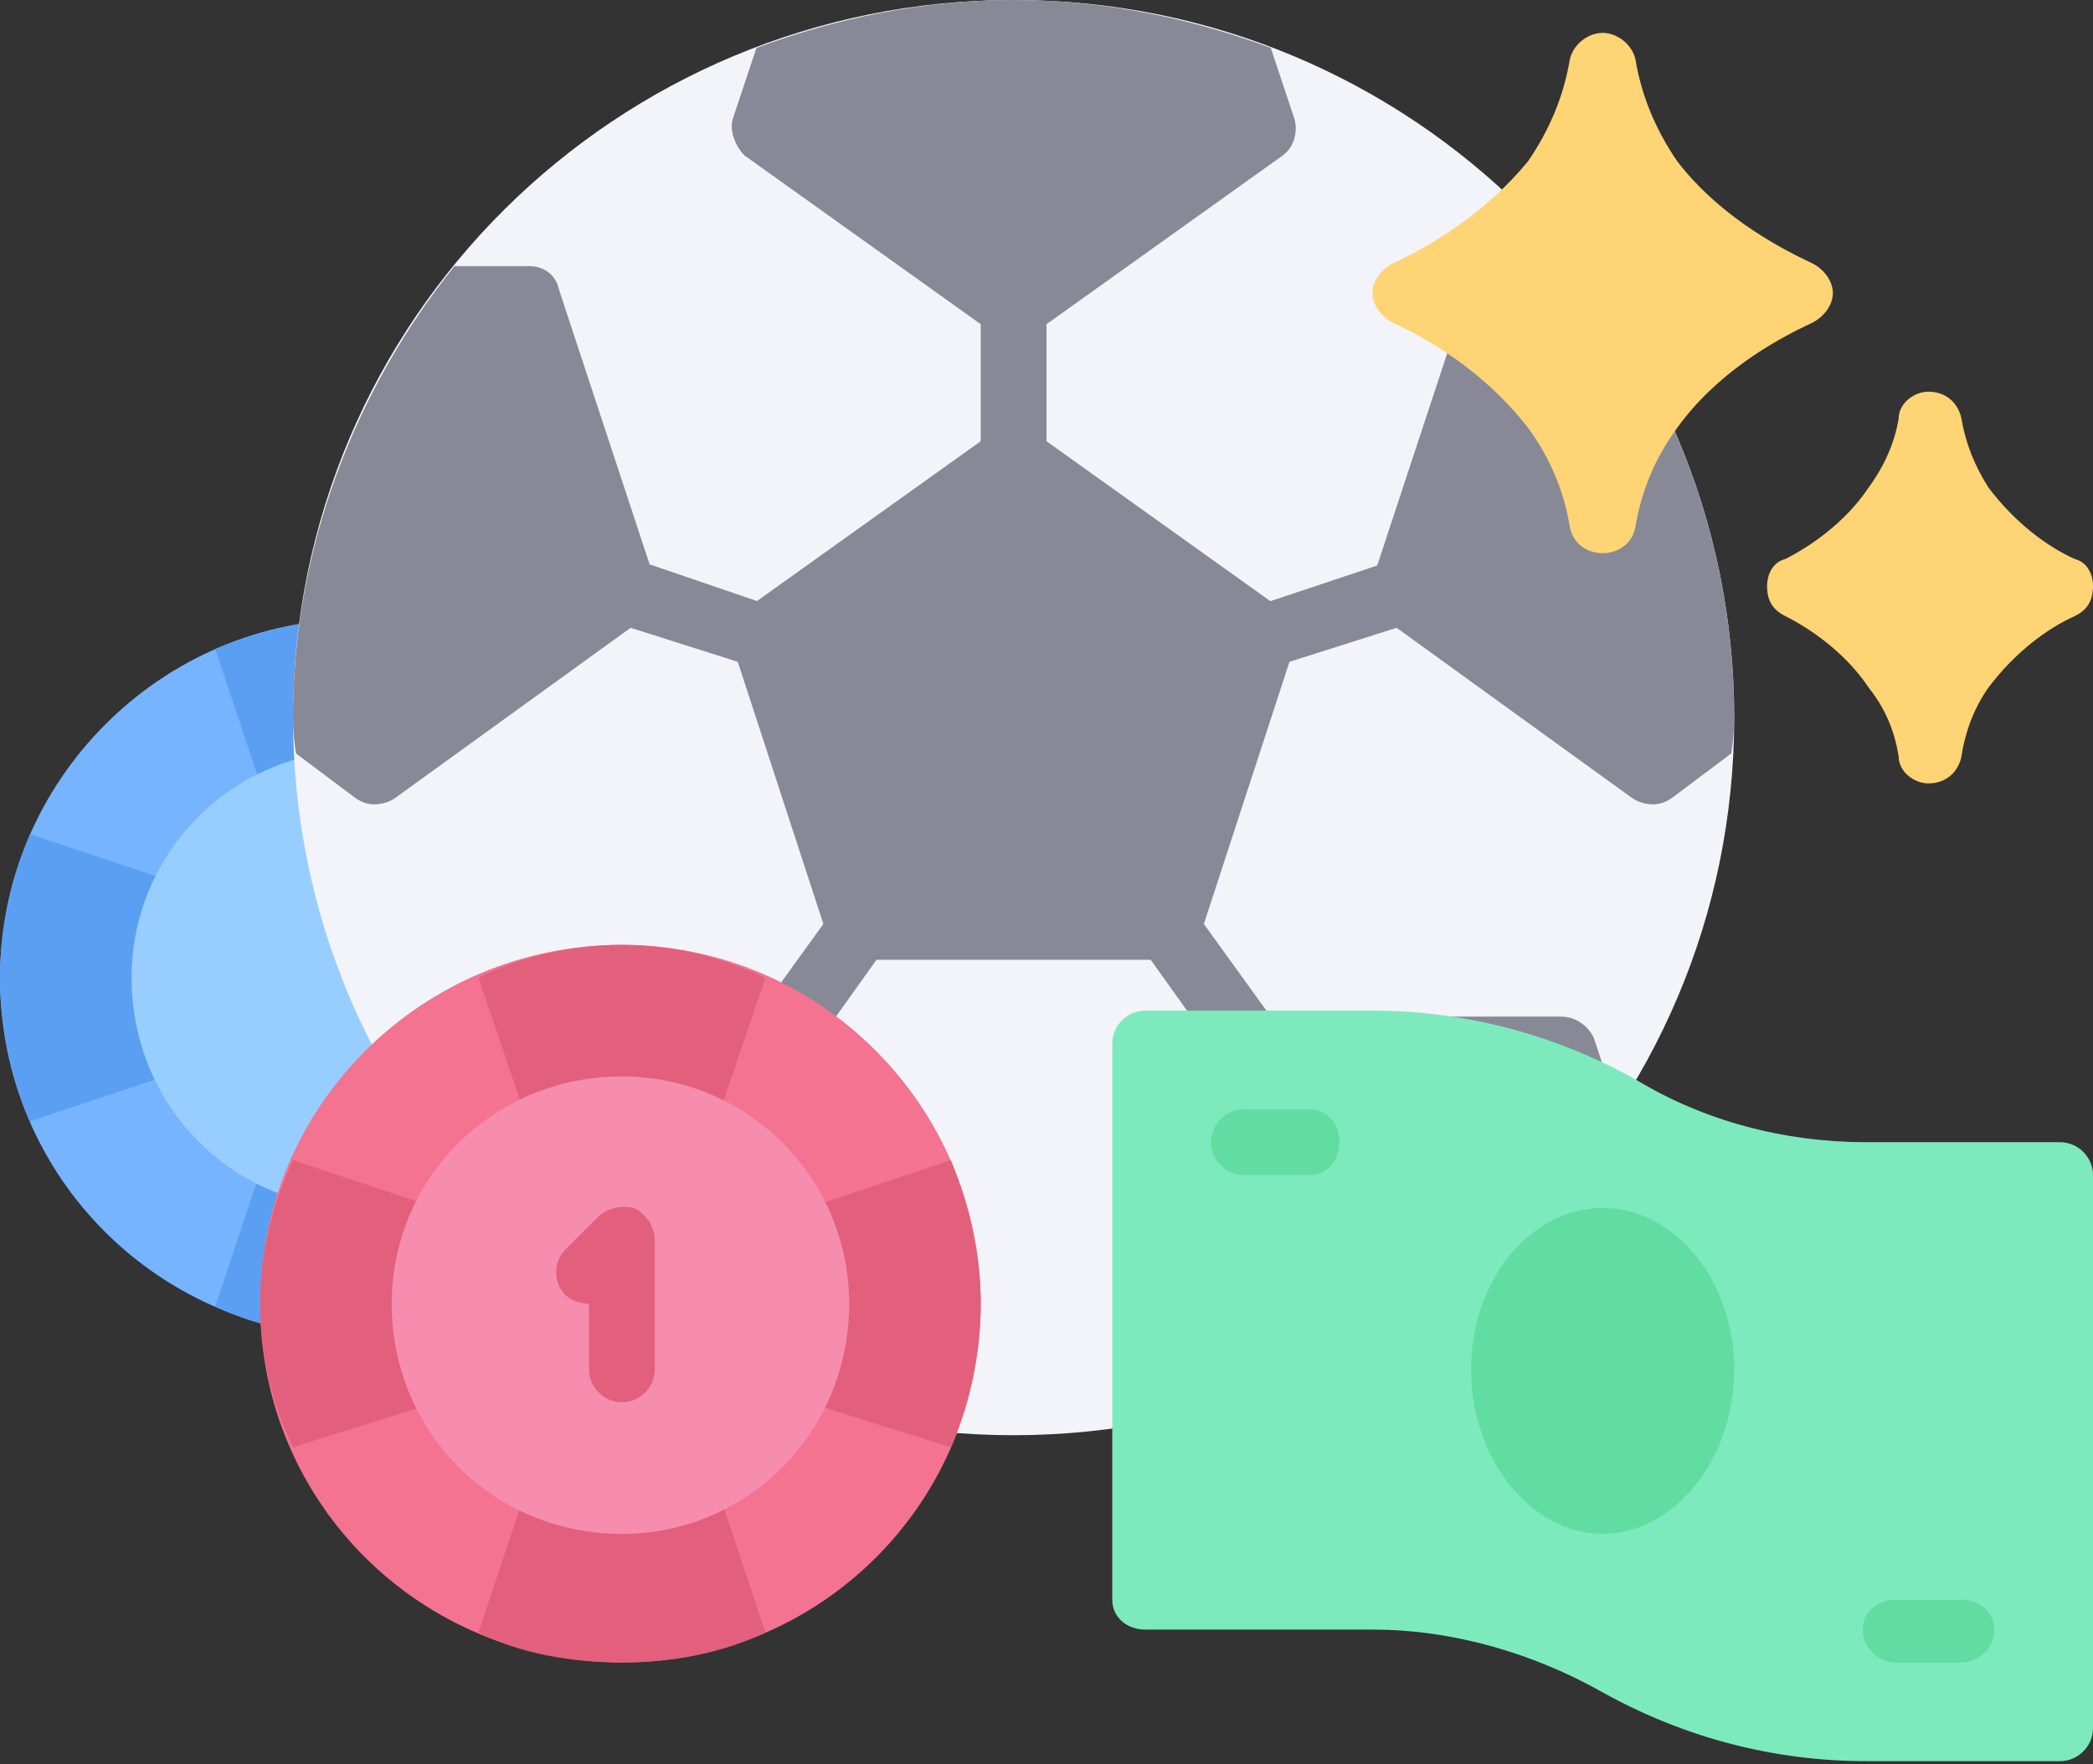 <svg version="1.2" xmlns="http://www.w3.org/2000/svg" viewBox="0 0 70 59" width="70" height="59"><rect x="0" y="0" width="70" height="59" fill="#333333" stroke="none"/><style>.a{fill:#76b4ff}.b{fill:#5a9ff2}.c{fill:#97ceff}.d{fill:#f2f4f9}.e{fill:#878a96}.f{fill:#f47391}.g{fill:#e2607c}.h{fill:#f78dae}.i{fill:#7deabd}.j{fill:#62dda2}.k{fill:#ffd475}</style><path fill-rule="evenodd" class="a" d="m12 44.7c-6.6 0-12-5.3-12-12 0-6.6 5.4-12 12-12 6.7 0 12.1 5.4 12.1 12 0 6.7-5.4 12-12.1 12z"/><path class="b" d="m17.5 30.5v4.4c0 0.5 0.3 0.9 0.7 1l4.8 1.6c0.7-1.4 1.1-3.1 1.1-4.8 0-1.7-0.4-3.3-1.1-4.8l-4.8 1.6c-0.4 0.2-0.7 0.6-0.7 1z"/><path class="b" d="m6.6 30.5v4.4c0 0.5-0.3 0.9-0.8 1l-4.8 1.6c-0.6-1.4-1-3.1-1-4.8 0-1.7 0.4-3.3 1-4.8l4.8 1.6c0.5 0.2 0.8 0.6 0.8 1z"/><path class="b" d="m14.2 38.2h-4.4c-0.4 0-0.8 0.3-1 0.7l-1.6 4.8c1.5 0.7 3.1 1 4.8 1 1.7 0 3.4-0.3 4.9-1l-1.6-4.8c-0.2-0.4-0.6-0.7-1.1-0.7z"/><path class="b" d="m14.2 27.3h-4.4c-0.4 0-0.8-0.3-1-0.8l-1.6-4.8c1.5-0.6 3.1-1 4.8-1 1.7 0 3.4 0.4 4.9 1l-1.6 4.8c-0.2 0.5-0.6 0.8-1.1 0.8z"/><path fill-rule="evenodd" class="c" d="m12 40.4c-4.2 0-7.6-3.4-7.6-7.7 0-4.2 3.4-7.6 7.6-7.6 4.3 0 7.7 3.4 7.7 7.6 0 4.3-3.4 7.7-7.7 7.7z"/><path fill-rule="evenodd" class="d" d="m33.9 48c-13.3 0-24.1-10.7-24.1-24 0-13.3 10.8-24 24.1-24 13.3 0 24.1 10.7 24.1 24 0 13.3-10.8 24-24.1 24z"/><path class="e" d="m33.9 16.4c-0.6 0-1.1-0.5-1.1-1.1v-4.4c0-0.6 0.5-1.1 1.1-1.1 0.6 0 1.1 0.5 1.1 1.1v4.4c0 0.6-0.5 1.1-1.1 1.1z"/><path class="e" d="m25.6 22.4q-0.2 0-0.4-0.1l-4.1-1.3c-0.6-0.2-0.9-0.8-0.7-1.4 0.2-0.6 0.8-0.9 1.4-0.7l4.1 1.4c0.6 0.2 0.9 0.8 0.7 1.3-0.1 0.5-0.6 0.8-1 0.8z"/><path class="e" d="m26.2 35.7q-0.4 0-0.7-0.2c-0.4-0.4-0.5-1.1-0.2-1.5l2.6-3.6c0.3-0.5 1-0.6 1.5-0.2 0.5 0.3 0.6 1 0.2 1.5l-2.5 3.5c-0.2 0.3-0.6 0.5-0.9 0.5z"/><path class="e" d="m41.6 35.7c-0.3 0-0.6-0.2-0.9-0.5l-2.5-3.5c-0.4-0.5-0.3-1.2 0.2-1.5 0.5-0.4 1.2-0.3 1.5 0.2l2.6 3.6c0.4 0.4 0.3 1.1-0.2 1.5q-0.3 0.2-0.7 0.2z"/><path class="e" d="m42.2 22.4c-0.4 0-0.9-0.3-1-0.8-0.2-0.5 0.1-1.1 0.7-1.3l4.2-1.4c0.5-0.2 1.1 0.1 1.3 0.7 0.2 0.6-0.1 1.2-0.7 1.4l-4.1 1.3q-0.2 0.1-0.4 0.1z"/><path class="e" d="m42.9 20.4l-8.4-6c-0.3-0.3-0.9-0.3-1.2 0l-8.4 6c-0.3 0.3-0.5 0.8-0.4 1.2l3.2 9.8c0.2 0.4 0.6 0.7 1.1 0.7h10.2c0.5 0 0.9-0.3 1.1-0.7l3.2-9.8c0.1-0.4 0-0.9-0.4-1.2z"/><path class="e" d="m53.3 34.7c-0.2-0.4-0.6-0.7-1.1-0.7h-10.2c-0.5 0-0.9 0.3-1.1 0.7l-3.2 9.8c-0.1 0.4 0.1 0.9 0.4 1.2l2.1 1.5c5.7-1.6 10.7-5.2 13.9-10.1z"/><path class="e" d="m21.9 19.4l-3.2-9.7c-0.1-0.5-0.5-0.8-1-0.8h-2.5c-3.3 4.1-5.4 9.4-5.4 15.1q0 0.6 0.1 1.2l2 1.5q0.3 0.2 0.6 0.2 0.4 0 0.7-0.2l8.3-6c0.4-0.3 0.6-0.8 0.4-1.3z"/><path class="e" d="m34.5 11.2l8.4-6c0.4-0.3 0.5-0.8 0.4-1.2l-0.8-2.4c-2.7-1-5.6-1.6-8.6-1.6-3 0-5.9 0.6-8.6 1.6l-0.8 2.4c-0.1 0.4 0.1 0.9 0.4 1.2l8.4 6q0.3 0.2 0.6 0.2 0.4 0 0.6-0.2z"/><path class="e" d="m52.6 8.9h-2.5c-0.5 0-0.9 0.3-1 0.8l-3.2 9.7c-0.1 0.5 0 1 0.4 1.3l8.3 6q0.3 0.2 0.7 0.2 0.3 0 0.6-0.2l2-1.5q0.1-0.6 0.1-1.2c0-5.7-2-11-5.4-15.1z"/><path fill-rule="evenodd" class="f" d="m20.8 55.6c-6.7 0-12.1-5.3-12.1-12 0-6.6 5.4-12 12.1-12 6.6 0 12 5.4 12 12 0 6.7-5.4 12-12 12z"/><path class="g" d="m26.3 41.5l-0.1 4.3c0 0.5 0.4 0.9 0.8 1.1l4.8 1.5c0.6-1.4 1-3.1 1-4.8 0-1.7-0.4-3.3-1-4.8l-4.8 1.6c-0.4 0.2-0.8 0.6-0.8 1.1z"/><path class="g" d="m15.3 41.5v4.3c0 0.5-0.3 0.9-0.7 1.1l-4.8 1.5c-0.7-1.4-1.1-3.1-1.1-4.8 0-1.7 0.4-3.3 1.1-4.8l4.8 1.6c0.4 0.2 0.7 0.6 0.7 1.1z"/><path class="g" d="m23 49.1h-4.4c-0.5 0-0.9 0.3-1 0.7l-1.6 4.8c1.4 0.7 3.1 1 4.8 1 1.7 0 3.3-0.3 4.8-1l-1.6-4.8c-0.1-0.4-0.6-0.7-1-0.7z"/><path class="g" d="m23 38.2h-4.4c-0.5 0-0.9-0.3-1-0.8l-1.6-4.7c1.4-0.7 3.1-1.1 4.8-1.1 1.7 0 3.3 0.4 4.8 1.1l-1.6 4.7c-0.1 0.5-0.6 0.8-1 0.8z"/><path fill-rule="evenodd" class="h" d="m20.8 51.3c-4.3 0-7.7-3.4-7.7-7.7 0-4.2 3.4-7.6 7.7-7.6 4.2 0 7.6 3.4 7.6 7.6 0 4.3-3.4 7.7-7.6 7.7z"/><path class="g" d="m20.8 46.9c-0.6 0-1.1-0.5-1.1-1.1v-2.2c-0.3 0-0.6-0.1-0.8-0.3-0.4-0.4-0.4-1.1 0-1.5l1.1-1.1c0.3-0.3 0.8-0.4 1.2-0.3 0.4 0.2 0.7 0.6 0.7 1.1v4.3c0 0.6-0.5 1.1-1.1 1.1z"/><path class="i" d="m68.9 38.2h-6.5c-2.7 0-5.4-0.7-7.7-2.1-2.7-1.5-5.7-2.3-8.8-2.3h-7.6c-0.6 0-1.1 0.5-1.1 1.1v18.6c0 0.6 0.5 1 1.1 1h7.6c2.7 0 5.4 0.8 7.7 2.1 2.7 1.5 5.7 2.3 8.8 2.3h6.5c0.6 0 1.1-0.5 1.1-1.1v-18.5c0-0.6-0.5-1.1-1.1-1.1z"/><path fill-rule="evenodd" class="j" d="m53.6 51.3c-2.4 0-4.4-2.5-4.4-5.5 0-3 2-5.4 4.4-5.4 2.4 0 4.4 2.4 4.4 5.4 0 3-2 5.5-4.4 5.5z"/><path class="j" d="m43.8 39.3h-2.2c-0.6 0-1.1-0.5-1.1-1.1 0-0.6 0.5-1.1 1.1-1.1h2.2c0.6 0 1 0.5 1 1.1 0 0.6-0.4 1.1-1 1.1z"/><path class="j" d="m65.6 55.6h-2.2c-0.6 0-1.1-0.5-1.1-1.1 0-0.6 0.5-1 1.1-1h2.2c0.6 0 1.1 0.4 1.1 1 0 0.6-0.5 1.1-1.1 1.1z"/><path class="k" d="m69.4 18.7c-0.9-0.4-2-1.2-2.9-2.4q-0.7-1.1-0.9-2.3c-0.1-0.5-0.5-0.9-1.1-0.9-0.5 0-1 0.4-1 0.9q-0.2 1.2-1 2.3c-0.8 1.2-2 2-2.8 2.4-0.4 0.1-0.6 0.5-0.6 0.9 0 0.5 0.2 0.8 0.6 1 0.8 0.4 2 1.2 2.8 2.4q0.8 1 1 2.3c0 0.5 0.5 0.9 1 0.9 0.6 0 1-0.4 1.1-0.9q0.2-1.3 0.9-2.3c0.9-1.2 2-2 2.9-2.4 0.4-0.2 0.6-0.5 0.6-1 0-0.4-0.2-0.8-0.6-0.9z"/><path class="k" d="m61.3 9.8c0-0.4-0.3-0.8-0.7-1-1.3-0.6-3.2-1.7-4.5-3.4q-1.1-1.6-1.4-3.4c-0.1-0.5-0.6-0.9-1.1-0.9-0.5 0-1 0.4-1.1 0.9q-0.3 1.8-1.4 3.4c-1.4 1.7-3.2 2.8-4.5 3.4-0.4 0.2-0.7 0.6-0.7 1 0 0.4 0.3 0.8 0.7 1 1.3 0.6 3.1 1.7 4.5 3.5q1.1 1.5 1.4 3.3c0.1 0.6 0.6 0.9 1.1 0.9 0.5 0 1-0.3 1.1-0.9q0.3-1.8 1.4-3.3c1.3-1.8 3.2-2.9 4.5-3.5 0.4-0.2 0.7-0.6 0.7-1z"/></svg>